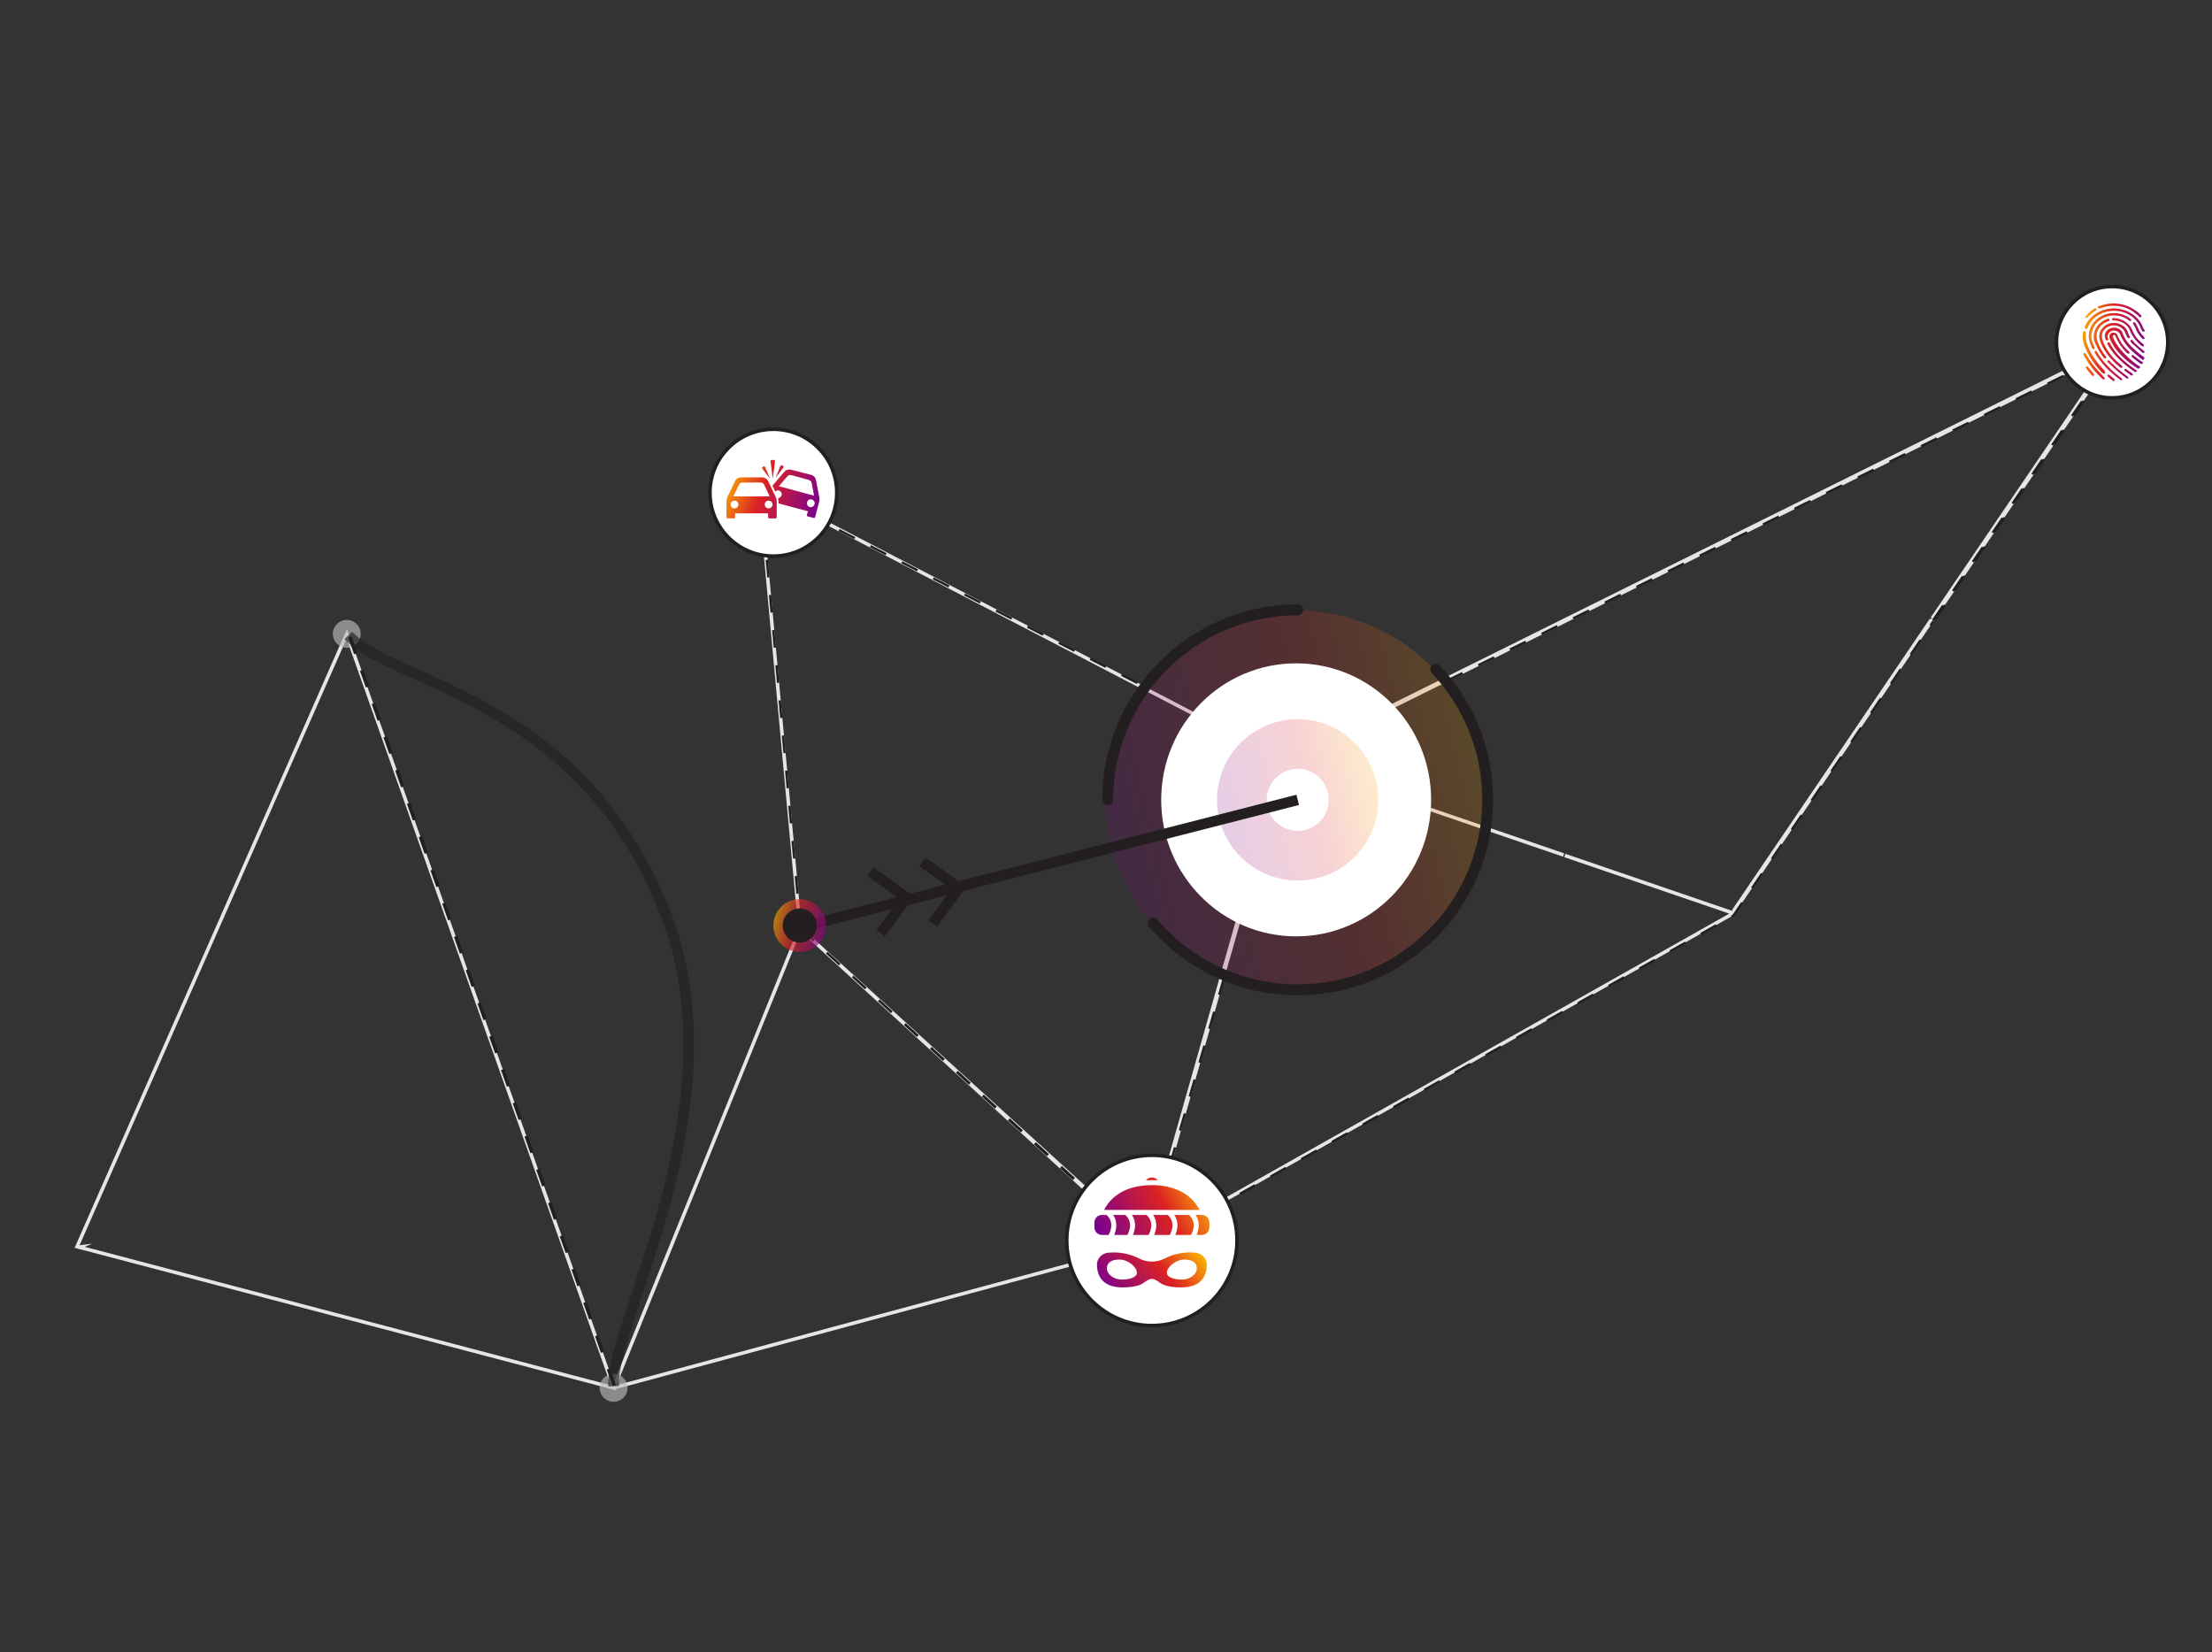 <svg width="573" height="428" viewBox="0 0 573 428" fill="none" xmlns="http://www.w3.org/2000/svg">
<rect x="0" y="0" width="573" height="428" fill="#333333" stroke="none"/>
<g clip-path="url(#clip0_556_11486)">
<path d="M548.562 89.468L332.584 196.729M207.228 240.518L297.036 322.262M207.228 240.518L158.945 359.485M207.228 240.518L337.365 205.979M207.228 240.518L296.869 322.451L297.036 322.262M207.228 240.518L196.718 126.413L331.854 196.708M158.945 359.485L297.036 322.262M158.945 359.485L19.961 322.912L89.827 164.187L158.945 359.485ZM297.036 322.262L448.786 236.713L448.836 236.627L500.629 160.392M449.028 235.996L500.241 160.568M405.37 221.604L448.628 236.394M20.219 323.06L20.71 323L20.255 323.195M332.049 197.162L331.558 197.222L332.013 197.027M332.306 197.31L296.989 321.55M332.675 197.066L297.246 321.698M333.216 196.921L405.045 221.474M500.507 160.207L548.266 89.983L333.616 196.523M500.979 160.08L548.788 89.77" stroke="#E6E6E6" stroke-width="0.913" stroke-miterlimit="10"/>
<path d="M207.415 240.585L297.284 322.71M207.415 240.585L337.613 206.427M207.415 240.585L297.118 322.9L297.284 322.71M207.415 240.585L196.967 126.862L296.703 177.978M297.284 322.71L449.035 237.162L449.084 237.076L500.877 160.84M317.065 253.301L297.237 321.999M500.755 160.656L548.514 90.431L374.765 176.353M501.228 160.528L549.037 90.218" stroke="#231F20" stroke-width="0.593" stroke-miterlimit="10" stroke-dasharray="4.57 4.57"/>
<path opacity="0.2" fill-rule="evenodd" clip-rule="evenodd" d="M335.758 158.158C308.479 158.158 286.331 180.126 286.331 207.184C286.331 234.242 308.479 256.209 335.758 256.209C363.038 256.209 385.186 234.242 385.186 207.184C385.186 180.126 363.038 158.158 335.758 158.158Z" fill="url(#paint0_linear_556_11486)"/>
<path fill-rule="evenodd" clip-rule="evenodd" d="M335.758 171.821C316.464 171.821 300.797 187.666 300.797 207.184C300.797 226.701 316.462 242.546 335.758 242.546C355.054 242.546 370.719 226.701 370.719 207.184C370.719 187.666 355.054 171.821 335.758 171.821Z" fill="white"/>
<path opacity="0.2" fill-rule="evenodd" clip-rule="evenodd" d="M336.161 186.287C324.628 186.287 315.264 195.651 315.264 207.183C315.264 218.716 324.628 228.079 336.161 228.079C347.693 228.079 357.057 218.716 357.057 207.183C357.057 195.651 347.693 186.287 336.161 186.287Z" fill="url(#paint1_linear_556_11486)"/>
<path fill-rule="evenodd" clip-rule="evenodd" d="M336.16 199.146C331.725 199.146 328.123 202.748 328.123 207.183C328.123 211.619 331.725 215.22 336.16 215.22C340.596 215.22 344.197 211.619 344.197 207.183C344.197 202.748 340.596 199.146 336.16 199.146Z" fill="white"/>
<path d="M336.159 257.816C364.079 257.816 386.792 235.103 386.792 207.184C386.792 194.196 381.873 181.845 372.942 172.403C372.403 171.834 371.504 171.81 370.936 172.347C370.367 172.886 370.341 173.784 370.879 174.353C379.31 183.266 383.954 194.925 383.954 207.184C383.954 233.537 362.513 254.978 336.159 254.978C322.158 254.978 308.901 248.855 299.791 238.181C299.282 237.584 298.386 237.513 297.791 238.022C297.194 238.531 297.123 239.427 297.632 240.022C307.283 251.329 321.326 257.814 336.159 257.814V257.816ZM286.946 208.603C287.73 208.603 288.365 207.968 288.365 207.184C288.365 180.83 309.806 159.389 336.159 159.389C336.943 159.389 337.578 158.754 337.578 157.97C337.578 157.186 336.943 156.551 336.159 156.551C308.24 156.551 285.526 179.264 285.526 207.184C285.526 207.968 286.162 208.603 286.946 208.603Z" fill="#231F20"/>
<path d="M336.161 207.184L204.354 240.939" stroke="#231F20" stroke-width="2.739"/>
<path d="M225.487 225.775L234.908 232.522L228.103 241.741" stroke="#231F20" stroke-width="2.739"/>
<path d="M238.988 223.258L248.409 230.005L241.604 239.224" stroke="#231F20" stroke-width="2.739"/>
<circle opacity="0.65" cx="207.166" cy="239.733" r="6.831" fill="url(#paint2_linear_556_11486)"/>
<circle cx="207.166" cy="239.734" r="4.42" fill="#231F20"/>
<circle cx="547.129" cy="88.639" r="14.412" fill="white" stroke="#231F20" stroke-width="0.913"/>
<path d="M540.323 91.643C541.306 93.435 542.507 95.028 543.926 96.521C544.362 97.019 544.799 97.417 545.126 97.815C545.236 97.915 545.236 98.114 545.126 98.213C545.017 98.313 544.799 98.313 544.69 98.213C544.253 97.815 543.817 97.317 543.38 96.919C541.852 95.426 540.651 93.634 539.669 91.842V91.842C539.669 91.743 539.669 91.544 539.887 91.444C539.996 91.444 540.214 91.444 540.323 91.643Z" fill="url(#paint3_linear_556_11486)"/>
<path d="M540.433 94.928C540.542 94.829 540.76 94.928 540.869 95.028C541.415 95.625 541.961 96.322 542.397 96.919C542.507 97.019 542.507 97.218 542.397 97.317C542.288 97.417 542.07 97.417 541.961 97.317C541.415 96.72 540.869 96.023 540.323 95.326C540.214 95.227 540.323 95.028 540.433 94.928Z" fill="url(#paint4_linear_556_11486)"/>
<path d="M547.528 79.2C546.327 79.2 545.126 79.399 544.035 79.897C543.926 79.897 543.707 79.897 543.38 79.698V79.697C543.38 79.598 543.38 79.399 543.598 79.299C544.035 79.2 544.581 79.001 545.017 78.901C547.746 78.204 550.693 78.702 552.986 80.295C553.641 80.693 554.186 81.191 554.623 81.688C554.841 81.788 554.732 81.987 554.623 82.087C554.514 82.286 554.296 82.186 554.187 82.087C553.75 81.589 553.204 81.191 552.659 80.793L552.658 80.793C551.13 79.698 549.383 79.2 547.528 79.2Z" fill="url(#paint5_linear_556_11486)"/>
<path d="M540.76 82.186C540.651 82.385 540.433 82.385 540.323 82.286C540.105 82.186 540.105 81.987 540.323 81.888C540.978 81.091 541.743 80.394 542.616 79.897C542.725 79.797 542.943 79.897 543.052 79.996C543.162 80.096 543.052 80.295 542.943 80.394C542.07 80.892 541.415 81.489 540.76 82.186Z" fill="url(#paint6_linear_556_11486)"/>
<path d="M540.76 84.974C540.651 85.173 540.542 85.272 540.323 85.173C540.105 85.073 539.996 84.874 539.996 84.774C541.088 81.888 544.144 79.897 547.528 79.897C551.021 79.897 554.186 81.987 555.169 84.974C555.278 85.173 555.387 85.272 555.496 85.471C555.605 85.571 555.606 85.77 555.387 85.869C555.278 85.969 555.06 85.969 554.951 85.77L554.623 85.173C553.641 82.385 550.803 80.494 547.637 80.494C544.581 80.494 541.743 82.286 540.76 84.974Z" fill="url(#paint7_linear_556_11486)"/>
<path d="M540.542 88.856C540.76 89.453 541.743 92.539 544.908 95.725C545.126 95.824 545.236 96.023 545.236 96.322C545.345 96.421 545.345 96.621 545.236 96.72C545.126 96.82 544.908 96.82 544.799 96.72C544.581 96.521 544.362 96.421 544.253 96.222C541.088 92.937 539.996 89.652 539.778 89.055C539.45 88.059 539.45 87.064 539.559 86.069C539.669 85.869 539.778 85.77 539.996 85.77C540.214 85.869 540.323 85.969 540.323 86.168C540.214 87.064 540.324 87.96 540.542 88.856Z" fill="url(#paint8_linear_556_11486)"/>
<path d="M546.436 97.118C546.873 97.516 547.31 97.815 547.746 98.213C547.855 98.313 547.855 98.512 547.746 98.612C547.637 98.711 547.419 98.711 547.31 98.612C546.873 98.313 546.437 97.915 546 97.517L546 97.516C545.891 97.417 545.891 97.218 546 97.118C546.109 97.019 546.327 97.019 546.436 97.118Z" fill="url(#paint9_linear_556_11486)"/>
<path d="M555.278 87.163C555.278 87.263 555.387 87.363 555.496 87.462C555.605 87.661 555.606 87.86 555.387 87.761C555.278 87.86 555.06 87.86 554.951 87.761C554.951 87.661 554.841 87.562 554.732 87.462C553.75 86.467 553.422 85.571 553.313 85.372C553.204 84.874 552.877 84.376 552.549 83.879C552.44 83.779 552.549 83.58 552.658 83.48C552.767 83.381 552.986 83.48 553.095 83.58C553.422 84.078 553.75 84.675 553.968 85.272C553.968 85.372 554.405 86.268 555.278 87.163Z" fill="url(#paint10_linear_556_11486)"/>
<path d="M551.567 83.082C550.148 81.888 548.074 81.39 546.109 81.888C542.943 82.684 541.088 85.67 541.961 88.557L542.616 90.05C542.616 90.15 542.507 90.449 542.397 90.449C542.288 90.449 542.07 90.449 541.961 90.249C541.743 89.752 541.524 89.254 541.306 88.657C540.324 85.471 542.397 82.186 545.89 81.29C548.074 80.793 550.366 81.29 552.003 82.684C552.113 82.784 552.113 82.983 552.003 83.082C551.894 83.182 551.676 83.182 551.567 83.082Z" fill="url(#paint11_linear_556_11486)"/>
<path d="M546 94.829C547.091 96.023 548.292 97.019 549.602 98.014C549.82 98.114 549.82 98.313 549.711 98.412C549.602 98.512 549.384 98.512 549.274 98.412C547.965 97.417 546.764 96.421 545.563 95.227C544.472 94.032 543.38 92.738 542.616 91.344C542.507 91.245 542.616 91.046 542.725 90.946C542.834 90.847 543.052 90.847 543.162 91.046C543.926 92.439 544.908 93.734 546 94.829Z" fill="url(#paint12_linear_556_11486)"/>
<path d="M553.641 88.557C552.44 87.263 551.894 86.069 551.894 85.969C551.348 84.177 549.602 82.983 547.419 82.983C547.2 82.983 547.091 82.883 547.091 82.684C547.091 82.485 547.2 82.385 547.419 82.385C549.711 82.385 551.785 83.779 552.44 85.77C552.549 85.969 552.986 87.064 554.077 88.159L555.278 89.254C555.387 89.354 555.387 89.553 555.278 89.652C555.169 89.752 554.951 89.752 554.841 89.652C554.405 89.354 554.077 88.955 553.641 88.557Z" fill="url(#paint13_linear_556_11486)"/>
<path d="M545.454 92.838C545.345 92.937 545.126 92.838 545.017 92.738C543.38 90.648 542.725 88.856 542.507 88.358C541.852 85.869 543.38 83.381 546 82.584C546.218 82.485 546.327 82.584 546.436 82.784C546.545 82.983 546.436 83.082 546.218 83.182C543.926 83.879 542.616 86.069 543.271 88.159C543.38 88.557 543.926 90.349 545.563 92.439C545.672 92.539 545.563 92.738 545.454 92.838Z" fill="url(#paint14_linear_556_11486)"/>
<path d="M546.982 94.032C548.292 95.326 549.602 96.421 551.13 97.516C551.348 97.616 551.348 97.815 551.348 97.915V97.915C551.239 98.114 551.021 98.114 550.912 98.014C549.384 96.919 547.965 95.725 546.655 94.43L546 93.833C545.781 93.734 545.891 93.535 546 93.435C546.109 93.236 546.327 93.335 546.436 93.435C546.545 93.634 546.764 93.833 546.982 94.032L546.982 94.032Z" fill="url(#paint15_linear_556_11486)"/>
<path d="M553.095 88.956C553.859 89.653 554.623 90.349 555.387 90.946C555.606 91.046 555.606 91.245 555.387 91.344C555.278 91.444 555.06 91.444 554.951 91.344L552.658 89.254C552.331 89.055 552.112 88.756 551.894 88.458C551.785 88.358 551.894 88.159 552.003 88.059C552.113 87.96 552.331 88.059 552.44 88.159C552.658 88.458 552.877 88.657 553.095 88.955L553.095 88.956Z" fill="url(#paint16_linear_556_11486)"/>
<path d="M550.584 86.367C550.148 84.874 548.401 83.978 546.764 84.376C545.126 84.774 544.144 86.268 544.581 87.86C544.69 88.358 545.454 90.747 547.964 93.236L549.711 94.829C549.82 94.928 549.82 95.127 549.711 95.227C549.602 95.326 549.384 95.326 549.274 95.227C548.729 94.729 548.074 94.231 547.528 93.634C544.908 91.046 544.035 88.557 543.926 88.059C543.38 86.168 544.581 84.277 546.546 83.779C548.51 83.281 550.693 84.277 551.239 86.168C551.348 86.467 551.458 86.865 551.676 87.163C551.785 87.263 551.785 87.462 551.567 87.562C551.458 87.661 551.239 87.661 551.13 87.462L551.13 87.462C550.803 86.865 550.584 86.467 550.584 86.367Z" fill="url(#paint17_linear_556_11486)"/>
<path d="M550.803 95.625L552.44 96.82C552.549 96.919 552.658 97.118 552.44 97.118C552.331 97.317 552.113 97.317 552.003 97.218L550.366 96.023C550.257 95.924 550.257 95.725 550.366 95.625C550.475 95.525 550.693 95.525 550.803 95.625Z" fill="url(#paint18_linear_556_11486)"/>
<path d="M552.112 89.752C553.095 90.747 554.187 91.643 555.278 92.439C555.496 92.539 555.496 92.738 555.387 93.037C555.278 93.236 555.06 93.236 554.951 93.136C553.75 92.24 552.658 91.344 551.676 90.349C549.929 88.557 549.274 86.865 549.274 86.765C549.056 85.969 548.074 85.471 547.2 85.67C546.327 85.869 545.781 86.765 546 87.562C546 87.562 546.109 87.661 546.109 87.761C546.218 87.96 546.109 88.059 545.89 88.159C545.672 88.259 545.563 88.159 545.454 87.96C545.345 87.761 545.345 87.661 545.345 87.661C544.908 86.467 545.672 85.272 546.982 84.974C548.183 84.575 549.602 85.272 549.929 86.467C549.929 86.566 550.475 88.159 552.112 89.752Z" fill="url(#paint19_linear_556_11486)"/>
<path d="M549.056 92.34C550.803 94.132 552.549 95.326 553.422 95.924C553.641 96.023 553.641 96.222 553.422 96.222C553.313 96.421 553.095 96.421 552.986 96.322C552.112 95.725 550.366 94.53 548.51 92.639C547.419 91.544 546.545 90.349 545.89 89.055C545.89 88.955 545.891 88.756 546.109 88.657C546.218 88.657 546.436 88.657 546.546 88.856C547.2 90.15 548.074 91.344 549.056 92.34Z" fill="url(#paint20_linear_556_11486)"/>
<path d="M550.148 91.444C551.785 93.236 553.422 94.43 554.296 94.928C554.405 95.028 554.514 95.227 554.187 95.326C554.077 95.525 553.859 95.525 553.75 95.426C552.877 94.928 551.13 93.734 549.384 91.942C547.091 89.652 546.436 87.462 546.436 87.363C546.327 86.865 546.655 86.268 547.2 86.168C547.746 86.069 548.401 86.367 548.51 86.865C548.51 86.865 549.165 88.756 551.021 90.648L551.567 91.145C551.676 91.245 551.676 91.444 551.567 91.544C551.458 91.643 551.239 91.643 551.13 91.544C550.912 91.444 550.803 91.245 550.584 91.046C548.619 88.955 547.964 86.964 547.964 86.964C547.855 86.865 547.746 86.765 547.528 86.765C547.419 86.865 547.31 86.965 547.31 87.163C547.31 87.263 547.964 89.254 550.148 91.444Z" fill="url(#paint21_linear_556_11486)"/>
<path d="M554.296 93.335C554.514 93.435 554.732 93.634 554.951 93.734C555.06 93.833 555.169 94.032 555.06 94.132C554.951 94.331 554.732 94.331 554.623 94.231C554.405 94.132 554.186 94.032 553.968 93.833C553.313 93.335 552.767 92.937 552.222 92.439C552.112 92.34 552.112 92.141 552.222 92.041C552.331 91.942 552.549 91.942 552.658 92.041C553.204 92.439 553.75 92.937 554.296 93.335Z" fill="url(#paint22_linear_556_11486)"/>
<circle cx="200.334" cy="127.618" r="16.421" fill="white" stroke="#231F20" stroke-width="0.913"/>
<g clip-path="url(#clip1_556_11486)">
<path d="M202.866 121.182L200.884 123.779L202.153 120.749C202.184 120.591 202.31 120.501 202.401 120.501C202.432 120.501 202.46 120.532 202.523 120.56L202.708 120.651L202.893 120.741C203.055 120.844 203.023 120.993 202.866 121.182ZM200.179 124.027L200.734 119.666C200.793 119.358 200.703 119.142 200.486 119.142H200.206C200.147 119.142 199.868 119.142 199.868 119.142C199.651 119.142 199.56 119.327 199.619 119.666L200.179 124.027ZM200.951 128.755C201.136 129.188 201.199 129.468 201.199 129.866V133.483V133.979C201.199 134.137 201.077 134.287 200.892 134.287H199.284C199.099 134.287 198.977 134.165 198.977 133.979V133.483V132.959H190.408V133.483V133.979C190.408 134.137 190.286 134.287 190.1 134.287H188.485C188.3 134.287 188.178 134.165 188.178 133.979V133.483V129.866C188.178 129.46 188.237 129.153 188.426 128.755L190.435 124.551C190.652 124.055 191.271 123.657 191.826 123.657H197.515C198.071 123.657 198.693 124.063 198.942 124.551L200.951 128.755ZM189.97 128.574H199.367L198.008 125.67C197.728 125.115 197.484 124.988 196.897 124.988H192.445C192.354 124.988 192.287 124.988 192.228 124.988C191.795 125.048 191.578 125.205 191.365 125.67L189.97 128.574ZM191.271 130.674C191.271 130.118 190.806 129.685 190.25 129.685C189.695 129.685 189.261 130.118 189.261 130.674C189.261 131.229 189.695 131.694 190.25 131.694C190.806 131.694 191.271 131.233 191.271 130.674ZM200.112 130.674C200.112 130.118 199.647 129.685 199.091 129.685C198.536 129.685 198.102 130.118 198.102 130.674C198.102 131.229 198.536 131.694 199.091 131.694C199.647 131.698 200.112 131.233 200.112 130.674ZM199.497 124.055L198.228 121.025C198.169 120.867 198.071 120.777 197.98 120.777C197.949 120.777 197.921 120.777 197.89 120.777C197.858 120.777 197.858 120.808 197.831 120.808L197.645 120.899L197.488 121.021C197.33 121.112 197.366 121.269 197.519 121.454L199.497 124.055ZM212.199 129.992L211.27 133.487L211.147 133.952C211.116 134.109 210.931 134.2 210.777 134.168L209.233 133.763C209.075 133.731 208.984 133.546 209.016 133.392L209.138 132.927L209.296 132.431L201.656 130.39V129.803C201.656 129.555 201.625 129.279 201.566 129.031C201.971 128.999 202.338 128.723 202.46 128.286C202.618 127.762 202.275 127.207 201.747 127.049C201.408 126.99 201.065 127.081 200.817 127.297L200.104 125.812C200.135 125.78 200.163 125.721 200.194 125.69L203.224 122.164C203.504 121.825 203.969 121.64 204.402 121.608C204.56 121.608 204.682 121.608 204.808 121.64L210.222 123.03C210.777 123.188 211.274 123.743 211.364 124.267L212.227 128.846C212.326 129.311 212.298 129.626 212.199 129.992ZM210.872 128.389L210.285 125.237C210.163 124.622 209.946 124.433 209.39 124.275L205.092 123.097C204.875 123.038 204.722 123.038 204.568 123.038C204.32 123.07 204.103 123.223 203.855 123.503L201.751 125.942L210.872 128.389ZM210.285 129.378C210.226 129.346 210.163 129.346 210.1 129.346C210.036 129.346 209.977 129.346 209.914 129.346C209.509 129.378 209.17 129.653 209.079 130.091C208.921 130.615 209.237 131.17 209.761 131.328C210.285 131.485 210.84 131.143 210.998 130.615C211.148 130.083 210.813 129.527 210.285 129.378Z" fill="url(#paint23_linear_556_11486)"/>
</g>
<circle cx="298.385" cy="321.308" r="22.047" fill="white" stroke="#231F20" stroke-width="0.913"/>
<g clip-path="url(#clip2_556_11486)">
<path d="M299.929 305.735C299.553 305.268 298.986 304.996 298.387 304.996C297.787 304.996 297.22 305.268 296.844 305.735C296.87 305.733 296.896 305.734 296.922 305.732C297.393 305.702 297.874 305.681 298.378 305.68C298.386 305.68 298.394 305.681 298.402 305.681C298.902 305.681 299.379 305.702 299.845 305.732C299.873 305.734 299.901 305.733 299.929 305.735ZM300.593 307.101C299.064 306.933 297.522 306.938 295.995 307.118C289.389 307.879 286.84 311.694 286.024 313.41H310.737C309.894 311.687 307.262 307.819 300.593 307.101ZM292.038 319.883C292.501 319.054 293.593 316.578 291.503 314.705H288.356C289.543 316.457 289.229 318.478 288.622 319.883H292.038ZM297.531 319.883C297.993 319.054 299.085 316.578 296.996 314.705H293.22C294.407 316.457 294.093 318.478 293.486 319.883H297.531ZM303.023 319.883C303.485 319.054 304.577 316.578 302.488 314.705H298.712C299.899 316.457 299.585 318.478 298.978 319.883H303.023ZM308.534 319.883C308.997 319.054 310.089 316.578 307.999 314.705H304.204C305.391 316.457 305.078 318.478 304.47 319.883H308.534ZM313.273 317.941V316.647C313.272 315.575 312.404 314.706 311.332 314.705H309.715C310.902 316.457 310.589 318.478 309.981 319.883H311.332C312.404 319.882 313.272 319.013 313.273 317.941ZM283.5 317.941C283.501 319.013 284.369 319.882 285.442 319.883H287.175C287.637 319.054 288.729 316.578 286.639 314.705H285.442C284.369 314.706 283.501 315.575 283.5 316.647V317.941Z" fill="url(#paint24_linear_556_11486)"/>
<path d="M287.057 324.489C289.856 324.208 292.677 324.742 295.18 326.026C297.194 327.051 299.577 327.051 301.591 326.026C304.092 324.737 306.914 324.203 309.714 324.489C311.385 324.66 312.664 326.047 312.624 327.647C312.558 330.288 311.366 333.443 306.056 333.474C303.587 333.493 301.68 333.099 300.649 332.376C298.536 330.894 298.24 330.894 296.122 332.376C295.089 333.098 293.171 333.481 290.715 333.474C285.405 333.443 284.212 330.288 284.146 327.647C284.107 326.047 285.385 324.66 287.057 324.489ZM306.154 331.442C308.442 331.442 310.037 329.931 310.037 328.575C310.037 327.52 309.476 326.264 306.801 326.264C304.51 326.264 302.27 328.222 302.27 329.685C302.27 330.898 304.221 331.442 306.154 331.442ZM290.619 331.442C292.552 331.442 294.503 330.898 294.503 329.685C294.503 328.222 292.263 326.264 289.972 326.264C287.298 326.264 286.736 327.52 286.736 328.575C286.736 329.931 288.331 331.442 290.619 331.442Z" fill="url(#paint25_linear_556_11486)"/>
</g>
<circle opacity="0.65" cx="89.827" cy="164.186" r="3.617" fill="#BAB8BB"/>
<circle opacity="0.65" cx="158.944" cy="359.485" r="3.617" fill="#BAB8BB"/>
<path opacity="0.65" d="M90.228 164.589C102.284 177.448 150.24 180.663 172.205 236.118C191.943 285.947 158.141 342.607 158.944 359.083" stroke="#231F20" stroke-width="2.739"/>
<path d="M90.63 164.99L159.346 359.485" stroke="#231F20" stroke-width="0.913" stroke-dasharray="4.57 4.57"/>
</g>
<defs>
<linearGradient id="paint0_linear_556_11486" x1="385.186" y1="158.158" x2="268.999" y2="187.443" gradientUnits="userSpaceOnUse">
<stop stop-color="#FFC500"/>
<stop offset="0.411" stop-color="#DC2223"/>
<stop offset="1" stop-color="#720096"/>
</linearGradient>
<linearGradient id="paint1_linear_556_11486" x1="357.057" y1="186.287" x2="307.889" y2="198.579" gradientUnits="userSpaceOnUse">
<stop stop-color="#FFC500"/>
<stop offset="0.411" stop-color="#DC2223"/>
<stop offset="1" stop-color="#720096"/>
</linearGradient>
<linearGradient id="paint2_linear_556_11486" x1="200.335" y1="232.901" x2="216.409" y2="236.92" gradientUnits="userSpaceOnUse">
<stop stop-color="#FFC500"/>
<stop offset="0.411" stop-color="#DC2223"/>
<stop offset="1" stop-color="#720096"/>
</linearGradient>
<linearGradient id="paint3_linear_556_11486" x1="539.494" y1="78.594" x2="558.814" y2="82.458" gradientUnits="userSpaceOnUse">
<stop stop-color="#FFC500"/>
<stop offset="0.411" stop-color="#DC2223"/>
<stop offset="1" stop-color="#720096"/>
</linearGradient>
<linearGradient id="paint4_linear_556_11486" x1="539.494" y1="78.594" x2="558.814" y2="82.458" gradientUnits="userSpaceOnUse">
<stop stop-color="#FFC500"/>
<stop offset="0.411" stop-color="#DC2223"/>
<stop offset="1" stop-color="#720096"/>
</linearGradient>
<linearGradient id="paint5_linear_556_11486" x1="539.494" y1="78.594" x2="558.814" y2="82.458" gradientUnits="userSpaceOnUse">
<stop stop-color="#FFC500"/>
<stop offset="0.411" stop-color="#DC2223"/>
<stop offset="1" stop-color="#720096"/>
</linearGradient>
<linearGradient id="paint6_linear_556_11486" x1="539.494" y1="78.594" x2="558.814" y2="82.458" gradientUnits="userSpaceOnUse">
<stop stop-color="#FFC500"/>
<stop offset="0.411" stop-color="#DC2223"/>
<stop offset="1" stop-color="#720096"/>
</linearGradient>
<linearGradient id="paint7_linear_556_11486" x1="539.494" y1="78.594" x2="558.814" y2="82.458" gradientUnits="userSpaceOnUse">
<stop stop-color="#FFC500"/>
<stop offset="0.411" stop-color="#DC2223"/>
<stop offset="1" stop-color="#720096"/>
</linearGradient>
<linearGradient id="paint8_linear_556_11486" x1="539.494" y1="78.594" x2="558.814" y2="82.458" gradientUnits="userSpaceOnUse">
<stop stop-color="#FFC500"/>
<stop offset="0.411" stop-color="#DC2223"/>
<stop offset="1" stop-color="#720096"/>
</linearGradient>
<linearGradient id="paint9_linear_556_11486" x1="539.494" y1="78.594" x2="558.814" y2="82.458" gradientUnits="userSpaceOnUse">
<stop stop-color="#FFC500"/>
<stop offset="0.411" stop-color="#DC2223"/>
<stop offset="1" stop-color="#720096"/>
</linearGradient>
<linearGradient id="paint10_linear_556_11486" x1="539.494" y1="78.594" x2="558.814" y2="82.458" gradientUnits="userSpaceOnUse">
<stop stop-color="#FFC500"/>
<stop offset="0.411" stop-color="#DC2223"/>
<stop offset="1" stop-color="#720096"/>
</linearGradient>
<linearGradient id="paint11_linear_556_11486" x1="539.494" y1="78.594" x2="558.814" y2="82.458" gradientUnits="userSpaceOnUse">
<stop stop-color="#FFC500"/>
<stop offset="0.411" stop-color="#DC2223"/>
<stop offset="1" stop-color="#720096"/>
</linearGradient>
<linearGradient id="paint12_linear_556_11486" x1="539.494" y1="78.594" x2="558.814" y2="82.458" gradientUnits="userSpaceOnUse">
<stop stop-color="#FFC500"/>
<stop offset="0.411" stop-color="#DC2223"/>
<stop offset="1" stop-color="#720096"/>
</linearGradient>
<linearGradient id="paint13_linear_556_11486" x1="539.494" y1="78.594" x2="558.814" y2="82.458" gradientUnits="userSpaceOnUse">
<stop stop-color="#FFC500"/>
<stop offset="0.411" stop-color="#DC2223"/>
<stop offset="1" stop-color="#720096"/>
</linearGradient>
<linearGradient id="paint14_linear_556_11486" x1="539.494" y1="78.594" x2="558.814" y2="82.458" gradientUnits="userSpaceOnUse">
<stop stop-color="#FFC500"/>
<stop offset="0.411" stop-color="#DC2223"/>
<stop offset="1" stop-color="#720096"/>
</linearGradient>
<linearGradient id="paint15_linear_556_11486" x1="539.494" y1="78.594" x2="558.814" y2="82.458" gradientUnits="userSpaceOnUse">
<stop stop-color="#FFC500"/>
<stop offset="0.411" stop-color="#DC2223"/>
<stop offset="1" stop-color="#720096"/>
</linearGradient>
<linearGradient id="paint16_linear_556_11486" x1="539.494" y1="78.594" x2="558.814" y2="82.458" gradientUnits="userSpaceOnUse">
<stop stop-color="#FFC500"/>
<stop offset="0.411" stop-color="#DC2223"/>
<stop offset="1" stop-color="#720096"/>
</linearGradient>
<linearGradient id="paint17_linear_556_11486" x1="539.494" y1="78.594" x2="558.814" y2="82.458" gradientUnits="userSpaceOnUse">
<stop stop-color="#FFC500"/>
<stop offset="0.411" stop-color="#DC2223"/>
<stop offset="1" stop-color="#720096"/>
</linearGradient>
<linearGradient id="paint18_linear_556_11486" x1="539.494" y1="78.594" x2="558.814" y2="82.458" gradientUnits="userSpaceOnUse">
<stop stop-color="#FFC500"/>
<stop offset="0.411" stop-color="#DC2223"/>
<stop offset="1" stop-color="#720096"/>
</linearGradient>
<linearGradient id="paint19_linear_556_11486" x1="539.494" y1="78.594" x2="558.814" y2="82.458" gradientUnits="userSpaceOnUse">
<stop stop-color="#FFC500"/>
<stop offset="0.411" stop-color="#DC2223"/>
<stop offset="1" stop-color="#720096"/>
</linearGradient>
<linearGradient id="paint20_linear_556_11486" x1="539.494" y1="78.594" x2="558.814" y2="82.458" gradientUnits="userSpaceOnUse">
<stop stop-color="#FFC500"/>
<stop offset="0.411" stop-color="#DC2223"/>
<stop offset="1" stop-color="#720096"/>
</linearGradient>
<linearGradient id="paint21_linear_556_11486" x1="539.494" y1="78.594" x2="558.814" y2="82.458" gradientUnits="userSpaceOnUse">
<stop stop-color="#FFC500"/>
<stop offset="0.411" stop-color="#DC2223"/>
<stop offset="1" stop-color="#720096"/>
</linearGradient>
<linearGradient id="paint22_linear_556_11486" x1="539.494" y1="78.594" x2="558.814" y2="82.458" gradientUnits="userSpaceOnUse">
<stop stop-color="#FFC500"/>
<stop offset="0.411" stop-color="#DC2223"/>
<stop offset="1" stop-color="#720096"/>
</linearGradient>
<linearGradient id="paint23_linear_556_11486" x1="188.178" y1="119.142" x2="214.195" y2="129.496" gradientUnits="userSpaceOnUse">
<stop stop-color="#FFC500"/>
<stop offset="0.411" stop-color="#DC2223"/>
<stop offset="1" stop-color="#720096"/>
</linearGradient>
<linearGradient id="paint24_linear_556_11486" x1="313.273" y1="304.996" x2="283.5" y2="319.883" gradientUnits="userSpaceOnUse">
<stop stop-color="#FFC500"/>
<stop offset="0.411" stop-color="#DC2223"/>
<stop offset="1" stop-color="#720096"/>
</linearGradient>
<linearGradient id="paint25_linear_556_11486" x1="312.625" y1="324.414" x2="290.616" y2="341.709" gradientUnits="userSpaceOnUse">
<stop stop-color="#FFC500"/>
<stop offset="0.411" stop-color="#DC2223"/>
<stop offset="1" stop-color="#720096"/>
</linearGradient>
<clipPath id="clip0_556_11486">
<rect width="573" height="428" fill="white"/>
</clipPath>
<clipPath id="clip1_556_11486">
<rect width="24.111" height="24.111" fill="white" transform="translate(188.177 114.658)"/>
</clipPath>
<clipPath id="clip2_556_11486">
<rect width="29.774" height="29.774" fill="white" transform="matrix(-1 0 0 1 313.273 304.344)"/>
</clipPath>
</defs>
</svg>
